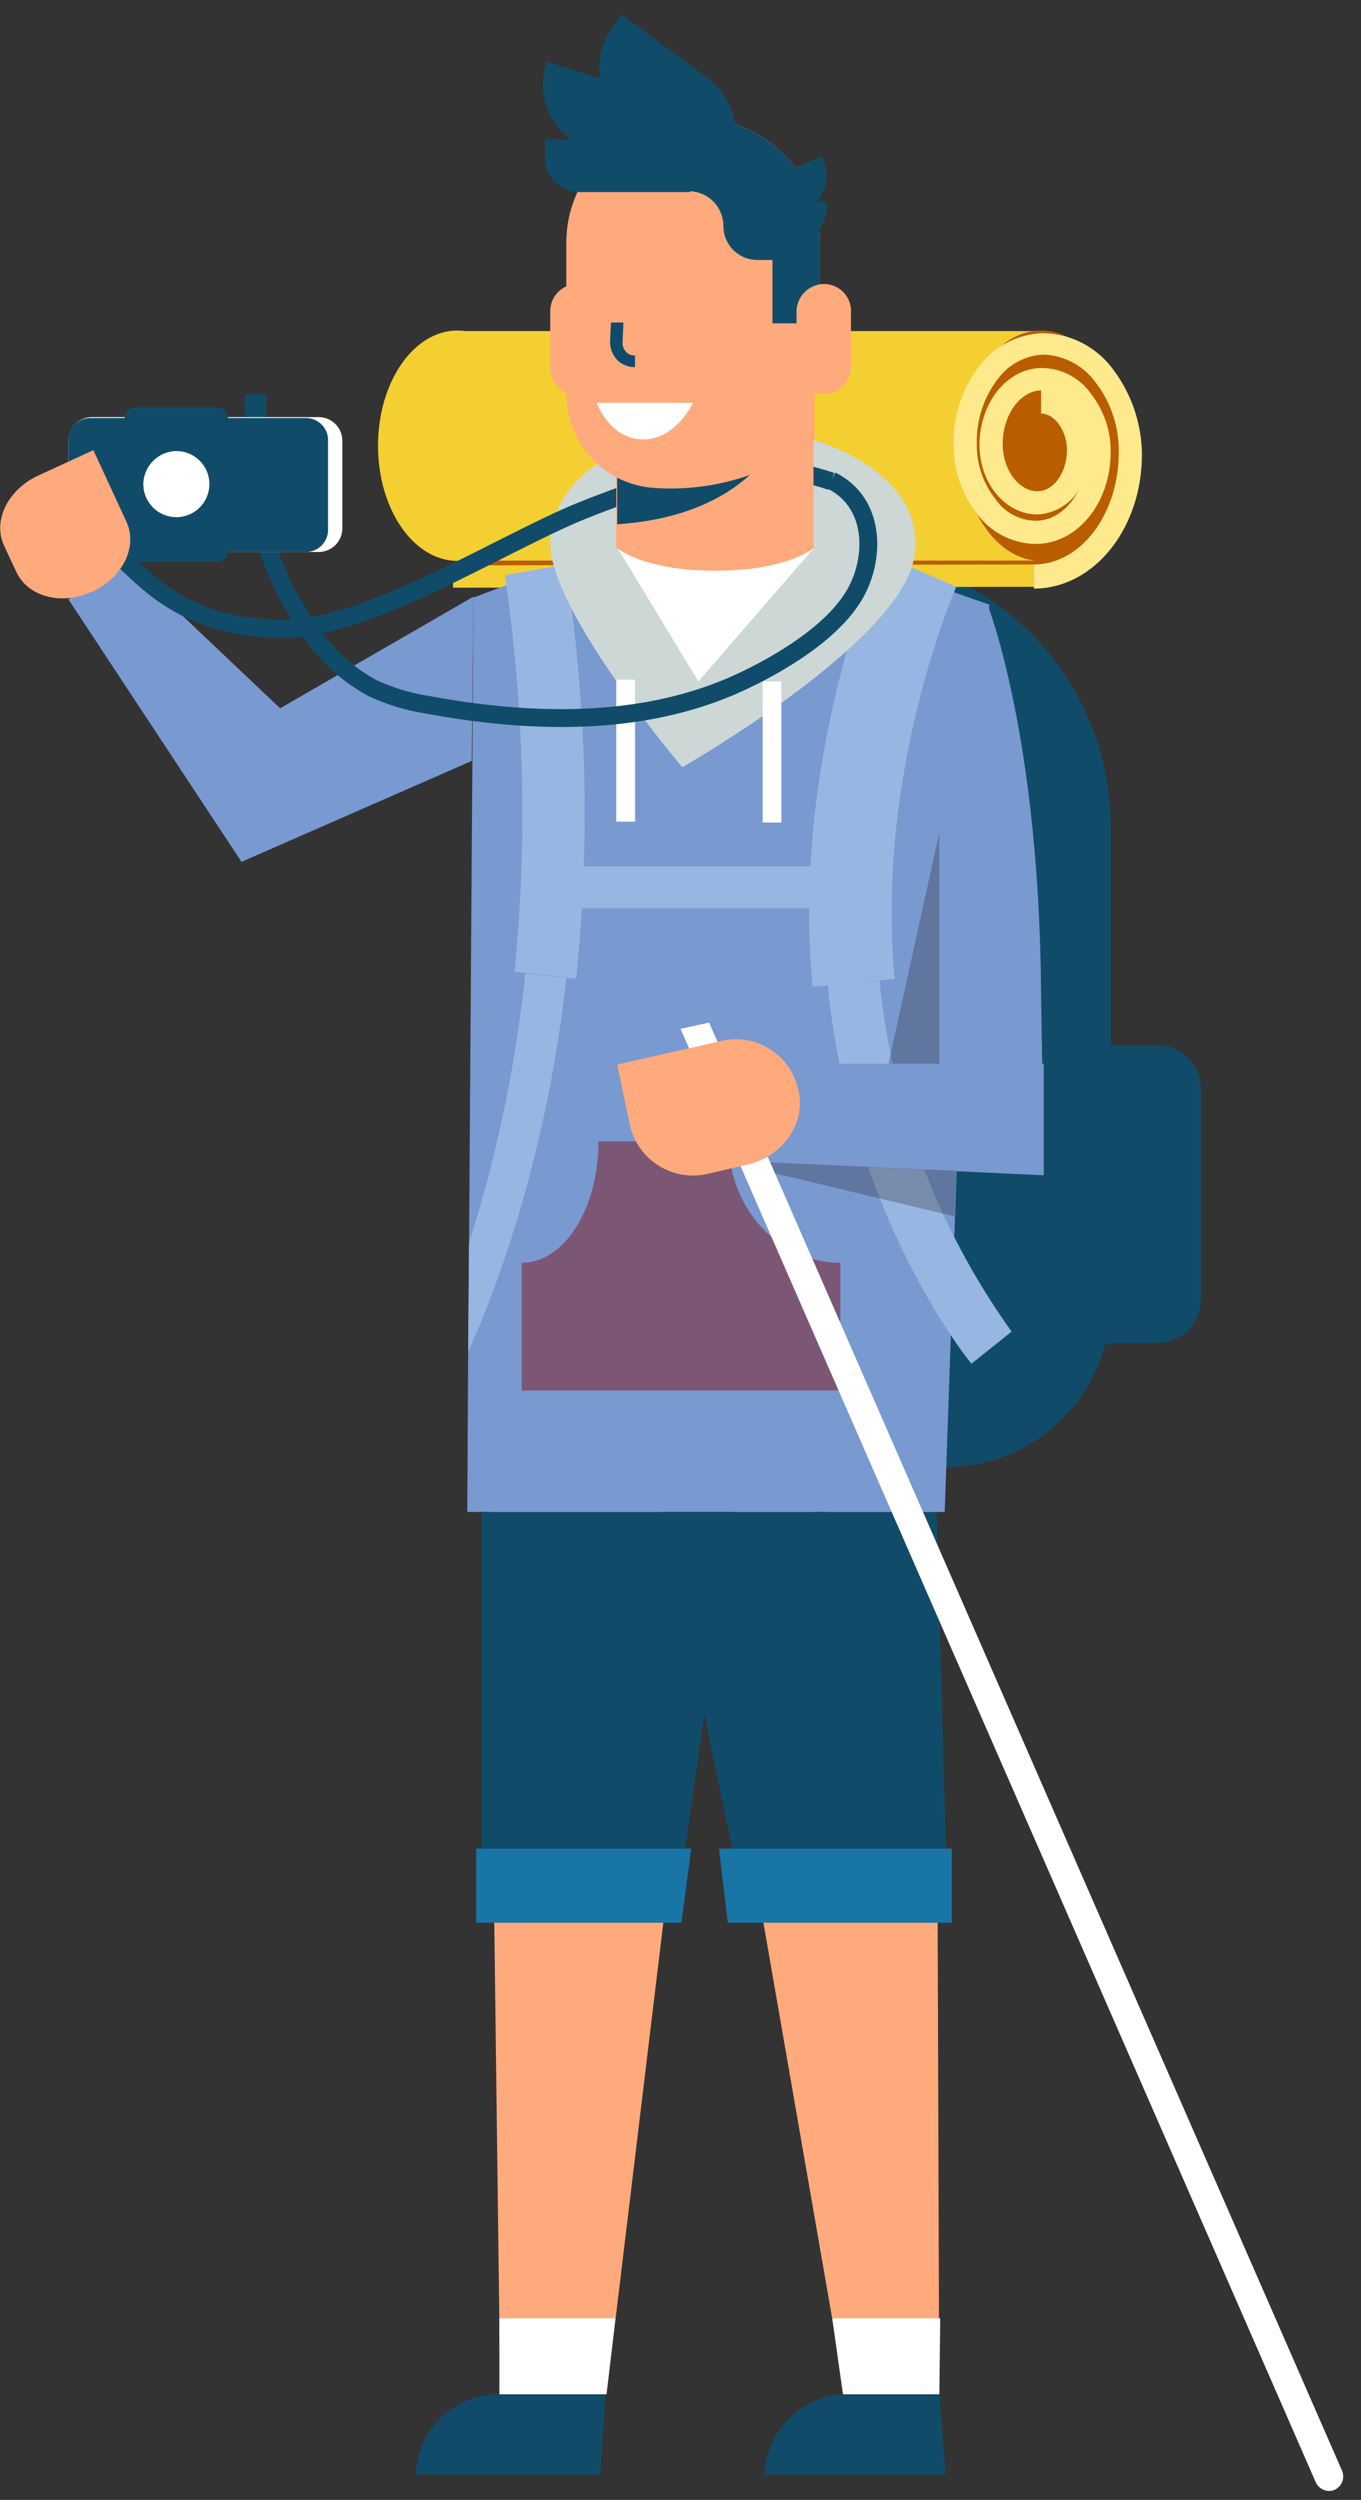 <svg xmlns="http://www.w3.org/2000/svg" viewBox="0 0 152.512 279.943"><rect x="0" y="0" width="152.512" height="279.943" fill="#333333" stroke="none"/><defs><style>.a{fill:#104c6a;}.b{fill:#ba5d00;}.c{fill:#f4cf31;}.d{fill:#ffe98d;}.e{fill:#7999d1;}.f{fill:#ffaa7d;}.g{fill:#98b6e2;}.h{fill:#7c5775;}.i{fill:#ccd7d6;}.j,.n{fill:none;stroke-miterlimit:10;stroke-width:2px;}.j{stroke:#104c6a;}.k{fill:#fff;}.l{fill:#231f20;opacity:0.28;}.m{fill:#1975a6;}.n{stroke:#ff1d58;opacity:0;}</style></defs><g transform="translate(-505.539 -445.69)"><path class="a" d="M587.3,610h24.2A18.522,18.522,0,0,0,630,591.5V538.2a30.493,30.493,0,0,0-30.5-30.5H587.2a18.522,18.522,0,0,0-18.5,18.5v65.2A18.693,18.693,0,0,0,587.3,610Z"/><path class="a" d="M625,596.1h10.2a4.908,4.908,0,0,0,4.9-4.9V567.6a4.908,4.908,0,0,0-4.9-4.9H625a4.908,4.908,0,0,0-4.9,4.9v23.6A4.908,4.908,0,0,0,625,596.1Z"/><path class="b" d="M621.6,510.2H556.4V509l4-1.3,66.7-.8A10.629,10.629,0,0,1,621.6,510.2Z"/><ellipse class="c" cx="8.9" cy="12.9" rx="8.9" ry="12.9" transform="translate(547.9 482.7)"/><rect class="c" width="65.4" height="25.7" transform="translate(622.23 508.465) rotate(180)"/><ellipse class="b" cx="8.9" cy="12.9" rx="8.9" ry="12.9" transform="translate(613.3 482.7)"/><path class="c" d="M621.4,508.9l-65.1.1v2.5l65.1-.1Z"/><path class="d" d="M621.4,508.9c5.2,0,9.5-5.6,9.5-12.5a12.506,12.506,0,0,0-2.6-7.9,7.564,7.564,0,0,0-5.8-3.1h0a6.707,6.707,0,0,0-5.2,2.8,11.4,11.4,0,0,0-2.3,7.1,9.772,9.772,0,0,0,2.1,6.3,5.563,5.563,0,0,0,4.5,2.4h0c2,0,3.7-1.3,4.8-3.4a5.789,5.789,0,0,1-4.6,2.7h0c-3.6,0-6.5-3.5-6.5-7.8,0-4.7,3.1-8.6,7-8.6h0a6.791,6.791,0,0,1,5.5,2.9,10.409,10.409,0,0,1,2.2,6.5c0,5.7-3.7,10.3-8.4,10.3h0a8.341,8.341,0,0,1-6.6-3.4,12.422,12.422,0,0,1-2.6-7.8,13.856,13.856,0,0,1,2.8-8.6,9.308,9.308,0,0,1,7.2-3.8,9.909,9.909,0,0,1,7.9,4.1,15.955,15.955,0,0,1,3.2,9.5c0,8.3-5.4,15-12.1,15Zm.8-16.9v-2.6h0a4.032,4.032,0,0,1,2.2.6,4.2,4.2,0,0,0-2.1-.6h0c-2.4,0-4.4,2.7-4.4,6,0,2.9,1.8,5.3,3.9,5.3,1.8,0,3.3-2.1,3.3-4.6,0-2.2-1.4-4.1-2.9-4.1Z"/><path class="e" d="M532.6,542.2l-19.4-29.4,6.2-4.4,22.7,21.5Z"/><path class="f" d="M610.8,718H601L579.8,596.1h30.6Z"/><path class="f" d="M573.5,713.8H561.6l-1.5-117.7h27.6Z"/><path class="e" d="M611.6,513.4l.5,56.3h10.3c-.1-7-.2-12.2-.2-12.9-.2-28.8-6-43.4-6-43.4h-4.6Z"/><path class="e" d="M557.9,615h53.5l2.4-68.6,2.6-33-19.7-6.9s-21.9.1-21.8,0l-16.3,6.1-.5,72.3L558,597Z"/><path class="e" d="M558.6,512.5l-27.9,16.1,1.9,13.6,25.8-11.3Z"/><rect class="g" width="32.1" height="4.7" transform="translate(599.219 547.403) rotate(180)"/><path class="h" d="M572.6,573.5h14.6c0,7.5,5.6,13.6,12.5,13.6h0v14.3H564V587.1h0C568.8,587.1,572.6,581,572.6,573.5Z"/><path class="g" d="M614.4,598.4l4.5-3.6a81.031,81.031,0,0,1-14.8-39.3l-5.8.5C600.7,581.2,613.8,597.7,614.4,598.4Z"/><path class="g" d="M596.6,556.2l9.2-.9c-2.2-23.1,6.8-43.7,6.9-43.9l-8.5-3.7C603.8,508.6,594.2,530.7,596.6,556.2Z"/><path class="g" d="M558,597c1.1-2.3,8.5-18.7,11-41.8l-4.6-.5a152.047,152.047,0,0,1-6.3,30.2Z"/><path class="g" d="M570.1,555.3a180.683,180.683,0,0,0-1.2-46.4l-6.8,1.2a181.631,181.631,0,0,1,1.1,44.4Z"/><path class="i" d="M596.8,495s12.6,3.4,11.2,13-26,23.6-26,23.6-14.9-17.5-14.8-25.1C567.2,498.8,577.5,490.8,596.8,495Z"/><path class="j" d="M519.4,508.4c3.2,3,7.6,7.7,17.9,7.7,9.6,0,24.5-9.6,33.4-13.2s18.9-6.5,28-3.3"/><rect class="k" width="2.1" height="15.8" transform="translate(591 522)"/><rect class="k" width="2.1" height="15.9" transform="translate(574.6 521.8)"/><path class="k" d="M583.8,522l-9.1-15h22.1Z"/><path class="a" d="M561.5,713.8h11.9l-.6,9H552.1A9.377,9.377,0,0,1,561.5,713.8Z"/><path class="f" d="M570.2,477.5v12.4a3.009,3.009,0,0,1-3-3v-6.3A3.031,3.031,0,0,1,570.2,477.5Z"/><path class="f" d="M596.8,507s-2.9,2.6-11.1,2.6-11.1-2.6-11.1-2.6V490.2h22.1V507Z"/><path class="a" d="M574.7,504.4V494.2H593S589.8,503.4,574.7,504.4Z"/><path class="f" d="M573.1,463a13.919,13.919,0,0,1,9.8-4.1h.6a13.87,13.87,0,0,1,13.9,13.9v6h-.6V495a26.709,26.709,0,0,1-18.3,5.3,10.533,10.533,0,0,1-9.5-10.5V473a13.545,13.545,0,0,1,1.2-5.7A13.045,13.045,0,0,1,573.1,463Z"/><path class="a" d="M582.9,458.9h.6a13.87,13.87,0,0,1,13.9,13.9v6h-.6v3.1h-4.7v-7.1h-1.7a3.8,3.8,0,0,1-3.8-3.8h0a3.9,3.9,0,0,0-3.9-3.9H570.1A12.189,12.189,0,0,1,573,463,14.34,14.34,0,0,1,582.9,458.9Z"/><path class="f" d="M597.9,477.5a3.009,3.009,0,0,1,3,3v6.3a3.009,3.009,0,0,1-3,3h-3.1v-9.3A3.1,3.1,0,0,1,597.9,477.5Z"/><path class="a" d="M575.4,481.8l-.1,2.2a1.5,1.5,0,0,0,.4,1.1,1.284,1.284,0,0,0,1,.4v1.3a2.792,2.792,0,0,1-2-.8,2.973,2.973,0,0,1-.8-2l.1-2.2Z"/><path class="k" d="M577.6,494.9c-3.7,0-5.2-4.1-5.2-4.1h10.8S581.3,494.9,577.6,494.9Z"/><path class="a" d="M575.2,447.3l9.7,7.2a7.656,7.656,0,0,1,1.6,10.7l-1,1.4-9.7-7.2a7.656,7.656,0,0,1-1.6-10.7Z"/><path class="a" d="M566.8,452.6l14.7,4.6a7.465,7.465,0,0,1,4.9,9.3l-.1.4-14.7-4.6a7.465,7.465,0,0,1-4.9-9.3Z"/><path class="a" d="M582.8,467.2H570.5a3.9,3.9,0,0,1-3.9-3.9v-2h16.3v5.9Z"/><path class="a" d="M598.2,468.7a4.7,4.7,0,0,1-4.7,4.7H591v-5.1h7.2Z"/><path class="a" d="M597.8,463.6a4.676,4.676,0,0,1-2.6,6.1l-2.3,1-1.9-4.8,6.7-2.7Z"/><path class="e" d="M585.8,564.8h36.7v12.5l-36.3-1.7Z"/><path class="l" d="M610.8,564.8V538.9l-5.7,25.9Z"/><path class="l" d="M586.2,575.6l26.3,6.3.2-5.1Z"/><path class="a" d="M610.5,615l1.1,39.7H588L579.8,615Z"/><path class="a" d="M559.5,615v39.9H582l5.7-39.9Z"/><path class="k" d="M561.5,713.8v-8.5h13l-1,8.5Z"/><path class="a" d="M600.6,713.8h10.2l.7,9H591.2A9.377,9.377,0,0,1,600.6,713.8Z"/><path class="k" d="M600,713.8l-1.2-8.5h12.1l-.1,8.5Z"/><path class="m" d="M558.9,661h23l1.1-8.3H558.9Z"/><path class="m" d="M587.1,661h25.1v-8.3H586.1Z"/><path class="a" d="M603.9,624h4v-1.3h-4a5.763,5.763,0,0,1-5.7-5.7v-2h-1.3v2A6.957,6.957,0,0,0,603.9,624Z"/><path class="a" d="M563.8,617.1v-2h1v2c0,3.4-1.7,6.2-4,6.9v-1.4C562.5,621.9,563.8,619.7,563.8,617.1Z"/><path class="a" d="M583.2,635h1.3v-4.1l-3.3-3.3-1,.9,3,3Z"/><path class="j" d="M535.4,506.6a34.953,34.953,0,0,0,4.2,8.7,20,20,0,0,0,7.6,7.4,22.288,22.288,0,0,0,6.2,1.9c11.8,2.2,24.6,2.5,35.5-2.7,4.2-2,9.7-5.3,12.2-9.3,2.5-3.9,2.8-10.5-2.4-13.1"/><path class="k" d="M654.8,724.6h0a1.648,1.648,0,0,0,1.1-2.3L585,560.2l-3.2.7L653,723.7A1.677,1.677,0,0,0,654.8,724.6Z"/><path class="f" d="M574.7,564.9l11.5-2.6a7.111,7.111,0,0,1,8.7,5.1l.1.3c.9,3.7-1.7,7.5-5.7,8.4l-4.3,1a7.265,7.265,0,0,1-8.8-5.1Z"/><rect class="a" width="2.4" height="4" transform="translate(535.361 493.874) rotate(180)"/><path class="k" d="M515.8,507.5h25.5a2.647,2.647,0,0,0,2.6-2.6V495a2.647,2.647,0,0,0-2.6-2.6H515.8a2.647,2.647,0,0,0-2.6,2.6v9.8A2.669,2.669,0,0,0,515.8,507.5Z"/><path class="a" d="M515.7,507.5h24.1a2.476,2.476,0,0,0,2.5-2.5V495a2.476,2.476,0,0,0-2.5-2.5H515.7a2.476,2.476,0,0,0-2.5,2.5v10A2.54,2.54,0,0,0,515.7,507.5Z"/><path class="a" d="M520.8,508.6h9a1.324,1.324,0,0,0,1.3-1.3V492.6a1.324,1.324,0,0,0-1.3-1.3h-9a1.324,1.324,0,0,0-1.3,1.3v14.7A1.324,1.324,0,0,0,520.8,508.6Z"/><path class="k" d="M521.6,499.9a3.7,3.7,0,1,0,3.7-3.7A3.757,3.757,0,0,0,521.6,499.9Z"/><path class="f" d="M507.4,509.8l-1.4-3c-1.3-2.8.4-6.2,3.7-7.8l6.3-2.9,3.7,8c1.3,2.8-.4,6.2-3.7,7.8l-.3.1C512.4,513.5,508.7,512.5,507.4,509.8Z"/><path class="n" d="M656.9,722.3,611.6,618.7l-.1-3.7h.8l.2-4.9h0a18.458,18.458,0,0,0,17.9-13.9h5.7a4.908,4.908,0,0,0,4.9-4.9V567.7a4.908,4.908,0,0,0-4.9-4.9H631V538.2a30.561,30.561,0,0,0-15.9-26.8h7.2c6.7,0,12.1-6.8,12.1-15a14.735,14.735,0,0,0-3.2-9.5,10.342,10.342,0,0,0-7.3-4.1c-.3,0-.6-.1-.9-.1H601.7v-2.2a3.009,3.009,0,0,0-3-3h-.4v-4.7a8.085,8.085,0,0,0-.1-1.6,4.457,4.457,0,0,0,.8-2.6v-.5h-1a4.482,4.482,0,0,0,.6-4.6l-.2-.4-3,1.2a14.121,14.121,0,0,0-6.7-4.8,7.981,7.981,0,0,0-3-5.2l-9.7-7.2-1,1.4a7.6,7.6,0,0,0-1.4,5.8l-6-1.9-.1.4a7.357,7.357,0,0,0,2.7,8.2h-2.8v2a3.866,3.866,0,0,0,3.7,3.9h0a13.545,13.545,0,0,0-1.2,5.7v4.9a2.974,2.974,0,0,0-1.8,2.8v2.2H557.7c-4.9,0-8.9,5.8-8.9,12.9,0,4.4,1.4,8.3,3.6,10.6a7.564,7.564,0,0,0,3.6,1.7.771.771,0,0,1,.1,1.4c-5.1,2.5-10.3,4.7-14.7,5.5h0a39.354,39.354,0,0,1-3.7-7.4h4.5a2.647,2.647,0,0,0,2.6-2.6V495a2.647,2.647,0,0,0-2.6-2.6h-6V490h-2.4v2.5H532a1.278,1.278,0,0,0-1.2-1.1h-9a1.278,1.278,0,0,0-1.2,1.1h-3.9a2.476,2.476,0,0,0-2.5,2.5v2.5l-3.5,1.6c-3.3,1.5-5,5-3.7,7.8l1.4,3c1,2.2,3.5,3.2,6.1,2.9l-.3.2,19.4,29.4,25.8-11.3L559,585v12l-.1,18h1.7v37.7h-.7V661h2l.6,48.6v4.2a9.222,9.222,0,0,0-9.3,9h20.7l.6-9,1-8.5h0l5.4-44.3H583l1-8.3h-.7l2.2-15.1,3.1,15.1h-1.5l1,8.3h4l7.7,44.3h0l1.2,8.5h.3a9.388,9.388,0,0,0-9.1,9h20.3l-.7-9,.1-8.5h-.1l-.1-44.3h1.6v-8.3h-.6l-.7-25.4,42.2,96.4a1.677,1.677,0,0,0,1.8.9A1.771,1.771,0,0,0,656.9,722.3ZM558.1,511h1.3l3,.4-2.9,1.1-13.4,7.7a30.137,30.137,0,0,1-3.5-3.6c4.3-.9,9.1-3,13.9-5.3A4.972,4.972,0,0,1,558.1,511Zm-17.6,6a27.068,27.068,0,0,0,3.8,4.3l-6.4,3.7L527,514.8a24.513,24.513,0,0,0,11.2,2.4h0C539,517.1,539.7,517.1,540.5,517Zm-1.2-1.9h-1c-9,0-13.3-3.7-16.3-6.6h8.8a1.278,1.278,0,0,0,1.2-1.1h3.6A42,42,0,0,0,539.3,515.1Z"/></g></svg>